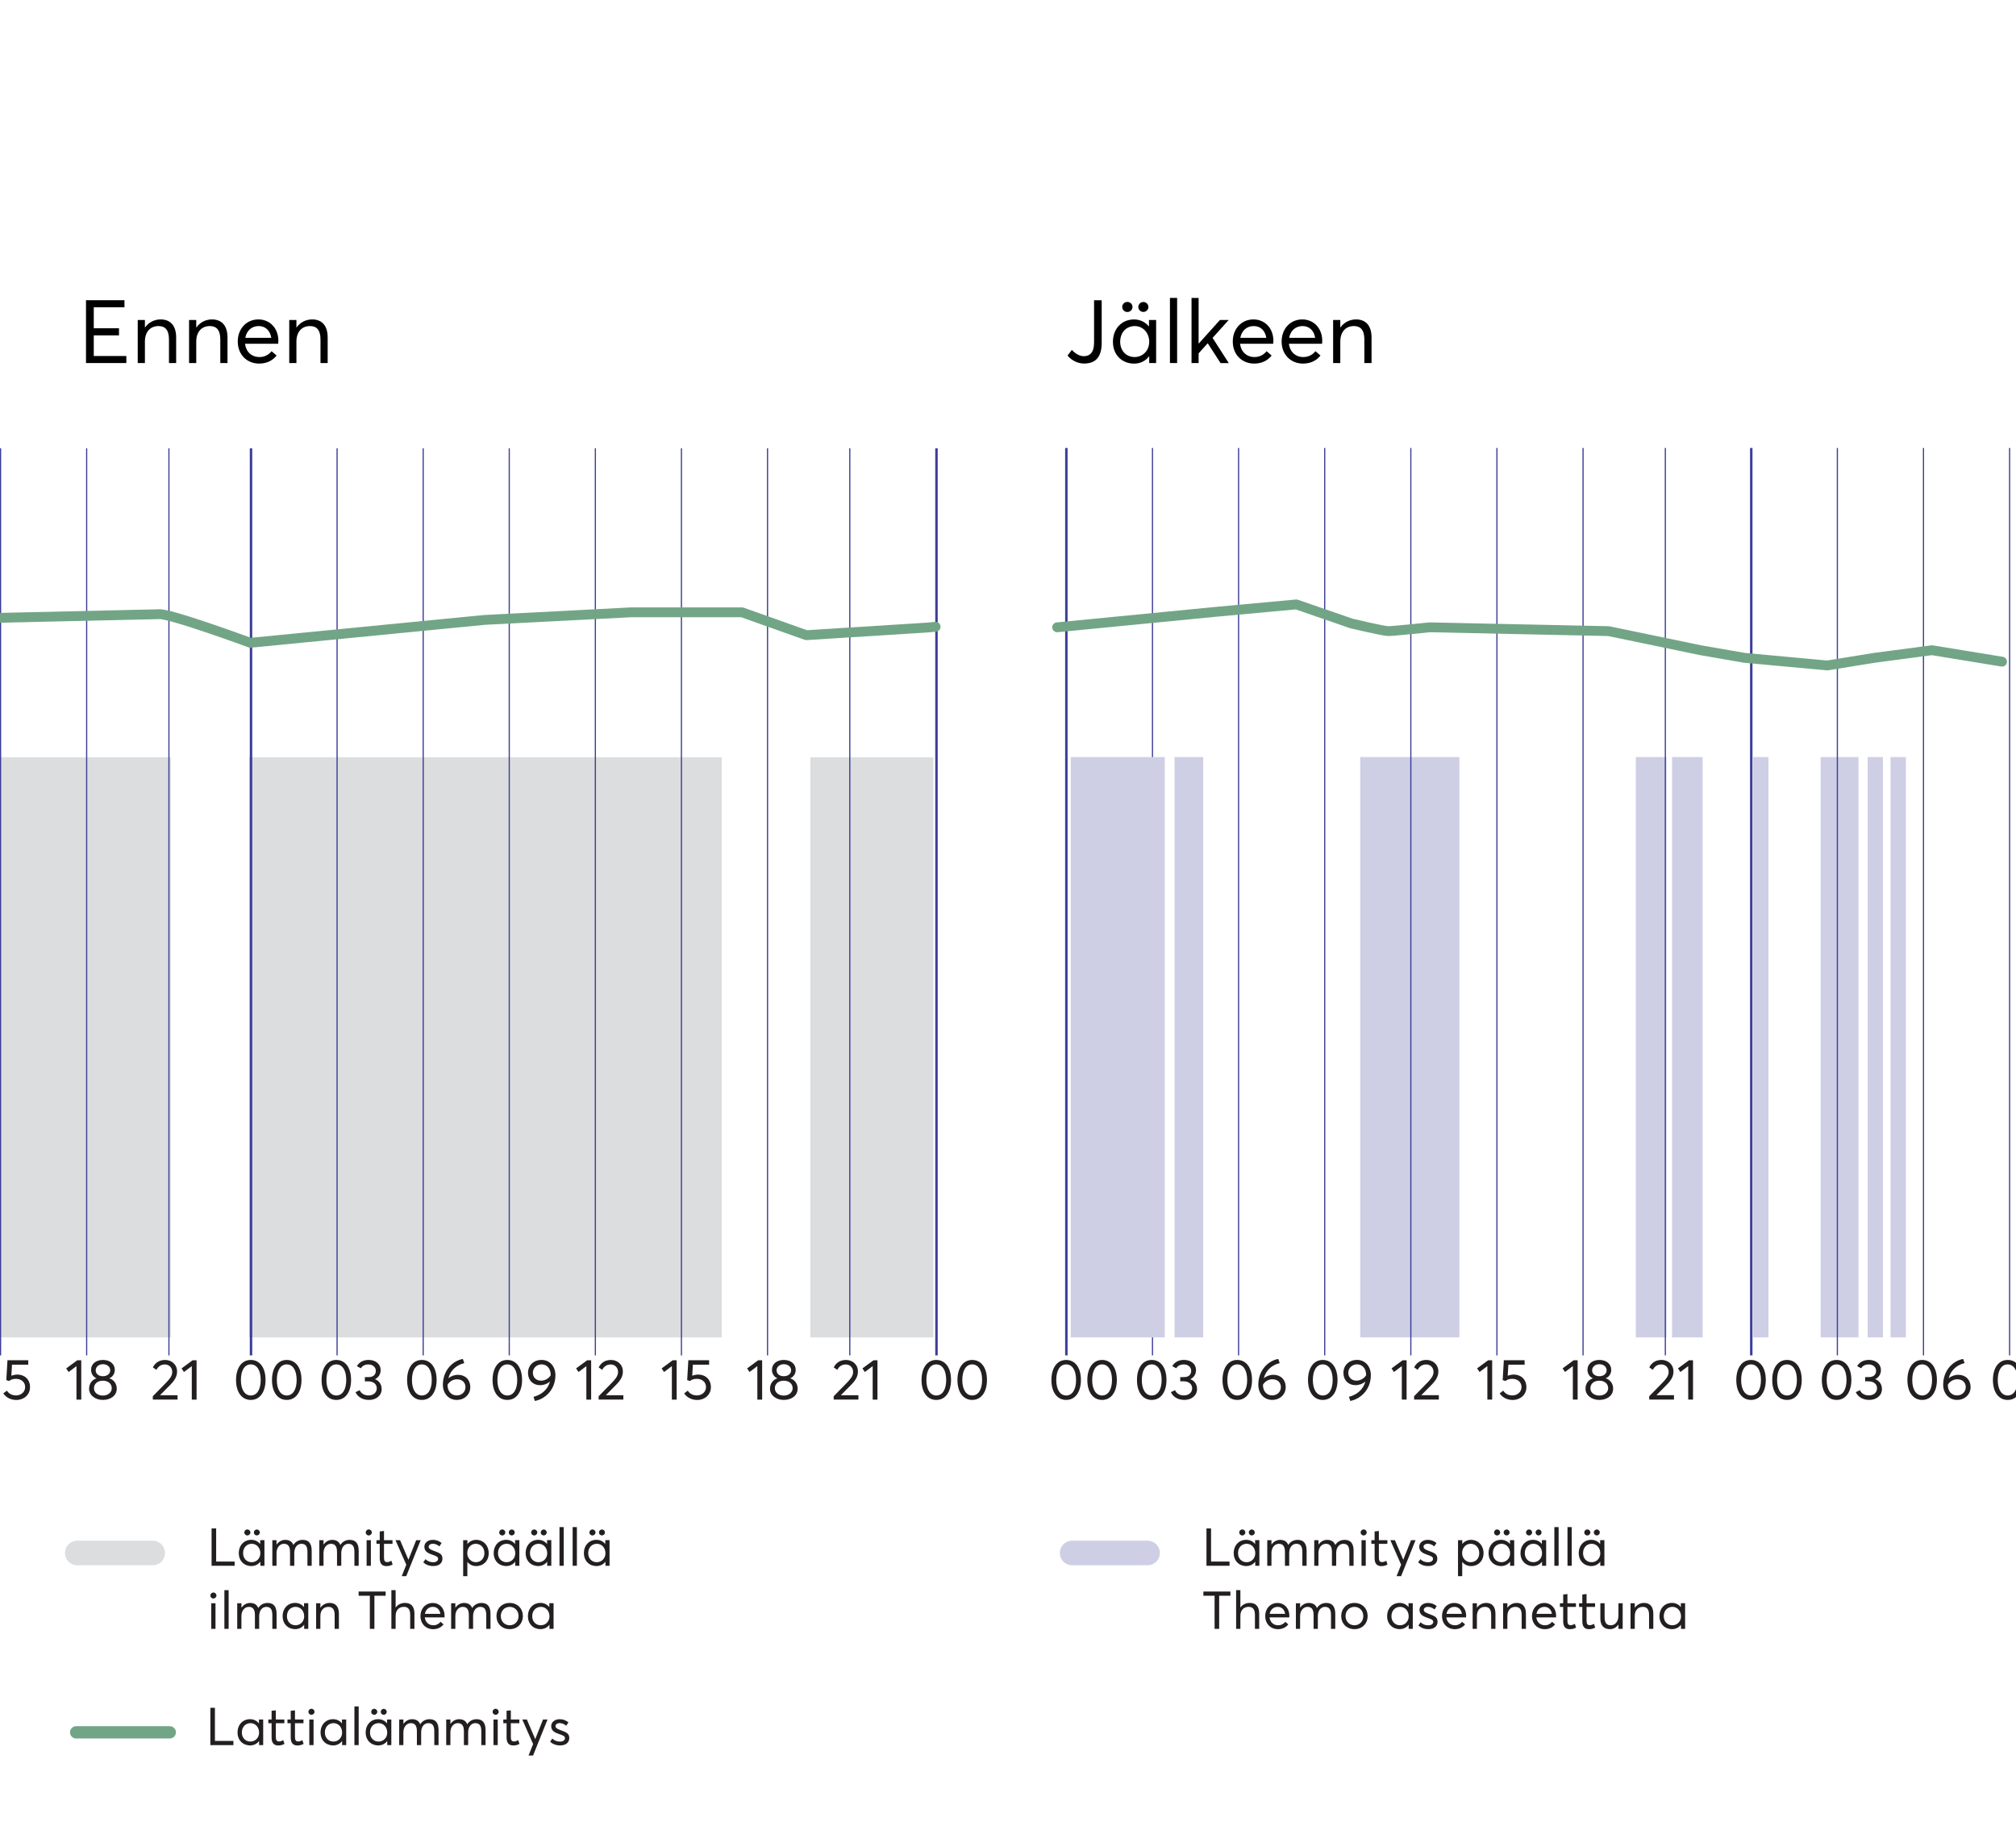 <?xml version="1.0" encoding="UTF-8"?>
<svg id="Layer_2" data-name="Layer 2" xmlns="http://www.w3.org/2000/svg" xmlns:xlink="http://www.w3.org/1999/xlink" viewBox="0 0 820 751">
  <defs>
    <style>
      .cls-1, .cls-2, .cls-3, .cls-4, .cls-5, .cls-6, .cls-7 {
        fill: none;
      }

      .cls-8 {
        clip-path: url(#clippath);
      }

      .cls-9 {
        fill: #cecfe5;
      }

      .cls-10 {
        fill: #dcddde;
      }

      .cls-11 {
        fill: #231f20;
      }

      .cls-2 {
        stroke: #cecfe5;
      }

      .cls-2, .cls-3 {
        stroke-width: 10px;
      }

      .cls-2, .cls-3, .cls-5, .cls-6 {
        stroke-linecap: round;
      }

      .cls-3 {
        stroke: #dcddde;
      }

      .cls-4 {
        stroke-width: .48px;
      }

      .cls-4, .cls-7 {
        stroke: #3b3e96;
      }

      .cls-5 {
        stroke-width: 5px;
      }

      .cls-5, .cls-6 {
        stroke: #72a586;
      }

      .cls-6 {
        stroke-linejoin: round;
        stroke-width: 4px;
      }
    </style>
    <clipPath id="clippath">
      <rect class="cls-1" width="820" height="751"/>
    </clipPath>
  </defs>
  <g id="Layer_1-2" data-name="Layer 1">
    <g class="cls-8">
      <g>
        <g>
          <rect class="cls-9" x="553.25" y="307.87" width="40.35" height="236.01"/>
          <rect class="cls-9" x="665.36" y="307.87" width="12.47" height="236.01"/>
          <rect class="cls-9" x="680.08" y="307.87" width="12.47" height="236.01"/>
          <rect class="cls-9" x="740.55" y="307.87" width="15.38" height="236.01"/>
          <rect class="cls-9" x="713.1" y="307.87" width="6.23" height="236.01"/>
          <rect class="cls-9" x="759.66" y="307.87" width="6.23" height="236.01"/>
          <rect class="cls-9" x="768.97" y="307.87" width="6.23" height="236.01"/>
          <line class="cls-7" x1="433.74" y1="182.18" x2="433.74" y2="551.2"/>
          <line class="cls-4" x1="468.77" y1="182.18" x2="468.77" y2="551.2"/>
          <line class="cls-4" x1="503.79" y1="182.18" x2="503.79" y2="551.2"/>
          <line class="cls-4" x1="608.87" y1="182.18" x2="608.87" y2="551.2"/>
          <line class="cls-4" x1="538.82" y1="182.18" x2="538.82" y2="551.2"/>
          <line class="cls-4" x1="643.9" y1="182.18" x2="643.9" y2="551.2"/>
          <line class="cls-4" x1="573.85" y1="182.18" x2="573.85" y2="551.2"/>
          <line class="cls-4" x1="677.37" y1="182.18" x2="677.37" y2="551.2"/>
          <g>
            <path class="cls-11" d="M427.66,561.19c0-4.72,2.19-8.14,6-8.14,3.47,0,6,2.91,6,8.14,0,4.72-2.19,8.12-6,8.12-3.47,0-6-2.91-6-8.12Zm10.03,0c0-4.1-1.65-6.33-4.03-6.33-2.54,0-4.03,2.49-4.03,6.33,0,4.05,1.67,6.31,4.03,6.31,2.56,0,4.03-2.49,4.03-6.31Z"/>
            <path class="cls-11" d="M442.27,561.19c0-4.72,2.19-8.14,6-8.14,3.47,0,6,2.91,6,8.14,0,4.72-2.19,8.12-6,8.12-3.47,0-6-2.91-6-8.12Zm10.03,0c0-4.1-1.65-6.33-4.03-6.33-2.54,0-4.03,2.49-4.03,6.33,0,4.05,1.67,6.31,4.03,6.31,2.56,0,4.03-2.49,4.03-6.31Z"/>
          </g>
          <g>
            <path class="cls-11" d="M532.03,561.19c0-4.72,2.19-8.14,6-8.14,3.47,0,6,2.91,6,8.14,0,4.72-2.19,8.12-6,8.12-3.47,0-6-2.91-6-8.12Zm10.03,0c0-4.1-1.65-6.33-4.03-6.33-2.54,0-4.03,2.49-4.03,6.33,0,4.05,1.67,6.31,4.03,6.31,2.56,0,4.03-2.49,4.03-6.31Z"/>
            <path class="cls-11" d="M557.58,559.32c-.02,5.82-4.19,9.63-8.35,10.4l-.56-1.68c2.86-.72,5.7-2.61,6.66-6.14l-.05-.02c-1,.88-2.42,1.42-3.98,1.42-2.75,0-4.86-1.91-4.86-5.03s2.37-5.24,5.54-5.24,5.61,2.49,5.61,6.28Zm-1.91-.05v-.12c0-2.61-1.56-4.31-3.68-4.31s-3.58,1.58-3.58,3.42,1.33,3.21,3.3,3.21c1.63,0,3.14-.88,3.96-2.21Z"/>
          </g>
          <g>
            <path class="cls-11" d="M462.46,561.19c0-4.72,2.19-8.14,6-8.14,3.47,0,6,2.91,6,8.14,0,4.72-2.19,8.12-6,8.12-3.47,0-6-2.91-6-8.12Zm10.03,0c0-4.1-1.65-6.33-4.03-6.33-2.54,0-4.03,2.49-4.03,6.33,0,4.05,1.67,6.31,4.03,6.31,2.56,0,4.03-2.49,4.03-6.31Z"/>
            <path class="cls-11" d="M486.89,564.88c0,2.63-2.21,4.42-5.17,4.42-2.72,0-4.65-1.33-5.47-3.16l1.7-.79c.58,1.3,1.79,2.12,3.65,2.12s3.3-1.14,3.3-2.89c0-1.51-1.14-2.84-3.51-2.84h-1.33v-1.72h1.56c2.05,0,2.89-1.19,2.89-2.54,0-1.58-1.33-2.61-3-2.61-1.56,0-2.51,.65-3.12,1.56l-1.58-.86c.81-1.47,2.44-2.54,4.75-2.54,2.72,0,4.91,1.54,4.91,4.19,0,1.58-.84,2.93-2.3,3.63v.02c1.67,.65,2.72,2.09,2.72,4Z"/>
          </g>
          <g>
            <path class="cls-11" d="M570.18,555.55l-3.19,2.4-.98-1.47,4.49-3.3h1.63v15.99h-1.95v-13.61Z"/>
            <path class="cls-11" d="M585.24,567.37v1.79h-10.05l-.02-1.35,5.47-5.58c1.35-1.4,2.44-2.7,2.44-4.28,0-1.77-1.23-3.07-3-3.07-1.51,0-2.7,.74-3.44,2.19l-1.44-1c.88-1.75,2.49-3.03,5-3.03s4.84,1.75,4.84,4.7c0,1.81-.74,3.37-2.72,5.38l-4.17,4.21v.05h7.1Z"/>
          </g>
          <g>
            <path class="cls-11" d="M639.75,555.55l-3.19,2.4-.98-1.47,4.49-3.3h1.63v15.99h-1.95v-13.61Z"/>
            <path class="cls-11" d="M656.14,564.77c0,2.77-2.49,4.54-5.63,4.54s-5.61-1.93-5.61-4.54c0-2.16,1.28-3.7,3.03-4.26v-.02c-1.09-.35-2.23-1.65-2.23-3.37,0-2.56,2.07-4.07,4.82-4.07,2.88,0,4.84,1.63,4.84,4.07,0,1.72-1.16,3.02-2.26,3.37v.02c1.75,.56,3.05,2.07,3.05,4.26Zm-2.02-.21c0-1.81-1.44-3.07-3.61-3.07s-3.63,1.26-3.63,3.07,1.61,2.98,3.63,2.98c2.19,0,3.61-1.4,3.61-2.98Zm-6.54-7.31c0,1.47,1.21,2.42,2.93,2.42s2.98-.95,2.98-2.42-1.28-2.47-2.98-2.47-2.93,1.14-2.93,2.47Z"/>
          </g>
          <g>
            <path class="cls-11" d="M497.25,561.19c0-4.72,2.19-8.14,6-8.14,3.47,0,6,2.91,6,8.14,0,4.72-2.19,8.12-6,8.12-3.47,0-6-2.91-6-8.12Zm10.03,0c0-4.1-1.65-6.33-4.03-6.33-2.54,0-4.03,2.49-4.03,6.33,0,4.05,1.67,6.31,4.03,6.31,2.56,0,4.03-2.49,4.03-6.31Z"/>
            <path class="cls-11" d="M522.95,564.16c0,2.93-2.35,5.14-5.51,5.14s-5.63-2.49-5.63-6.17c0-5.77,3.91-9.73,8.12-10.49l.58,1.68c-2.93,.72-5.56,2.7-6.47,6.19h.02c.98-.88,2.4-1.42,3.91-1.42,2.86,0,4.98,1.88,4.98,5.07Zm-1.95-.02c0-1.95-1.35-3.23-3.47-3.23-1.77,0-3.12,1.05-3.82,2.19v.16c0,2.51,1.54,4.21,3.7,4.21s3.58-1.51,3.58-3.33Z"/>
          </g>
          <g>
            <path class="cls-11" d="M604.98,555.55l-3.19,2.4-.98-1.47,4.49-3.3h1.63v15.99h-1.95v-13.61Z"/>
            <path class="cls-11" d="M620.85,564.12c0,3.09-2.47,5.21-5.56,5.21-2.21,0-4.19-1-5.31-2.68l1.47-1.12c.72,1.19,2.05,1.95,3.7,1.95,2.07,0,3.72-1.44,3.72-3.4,0-2.16-1.77-3.35-3.7-3.35-1.05,0-2.07,.23-2.82,.88l-1.14-.35,.47-8.1h8.45v1.81h-6.61l-.26,4.49c.86-.3,1.81-.47,2.42-.47,2.84,0,5.17,1.88,5.17,5.1Z"/>
          </g>
          <g>
            <path class="cls-11" d="M680.88,567.37v1.79h-10.05l-.02-1.35,5.47-5.58c1.35-1.4,2.44-2.7,2.44-4.28,0-1.77-1.23-3.07-3-3.07-1.51,0-2.7,.74-3.44,2.19l-1.44-1c.88-1.75,2.49-3.03,5-3.03s4.84,1.75,4.84,4.7c0,1.81-.74,3.37-2.72,5.38l-4.17,4.21v.05h7.1Z"/>
            <path class="cls-11" d="M686.68,555.55l-3.19,2.4-.98-1.47,4.49-3.3h1.63v15.99h-1.95v-13.61Z"/>
          </g>
          <line class="cls-7" x1="712.32" y1="182.18" x2="712.32" y2="551.2"/>
          <line class="cls-4" x1="747.34" y1="182.18" x2="747.34" y2="551.2"/>
          <line class="cls-4" x1="782.37" y1="182.18" x2="782.37" y2="551.2"/>
          <line class="cls-4" x1="817.4" y1="182.18" x2="817.4" y2="551.2"/>
          <g>
            <path class="cls-11" d="M706.23,561.19c0-4.72,2.19-8.14,6-8.14,3.47,0,6,2.91,6,8.14,0,4.72-2.19,8.12-6,8.12-3.47,0-6-2.91-6-8.12Zm10.03,0c0-4.1-1.65-6.33-4.03-6.33-2.54,0-4.03,2.49-4.03,6.33,0,4.05,1.67,6.31,4.03,6.31,2.56,0,4.03-2.49,4.03-6.31Z"/>
            <path class="cls-11" d="M720.85,561.19c0-4.72,2.19-8.14,6-8.14,3.47,0,6,2.91,6,8.14,0,4.72-2.19,8.12-6,8.12-3.47,0-6-2.91-6-8.12Zm10.03,0c0-4.1-1.65-6.33-4.03-6.33-2.54,0-4.03,2.49-4.03,6.33,0,4.05,1.67,6.31,4.03,6.31,2.56,0,4.03-2.49,4.03-6.31Z"/>
          </g>
          <path class="cls-11" d="M810.61,561.19c0-4.72,2.19-8.14,6-8.14,3.47,0,6,2.91,6,8.14,0,4.72-2.19,8.12-6,8.12-3.47,0-6-2.91-6-8.12Zm10.03,0c0-4.1-1.65-6.33-4.03-6.33-2.54,0-4.03,2.49-4.03,6.33,0,4.05,1.67,6.31,4.03,6.31,2.56,0,4.03-2.49,4.03-6.31Z"/>
          <g>
            <path class="cls-11" d="M741.03,561.19c0-4.72,2.19-8.14,6-8.14,3.47,0,6,2.91,6,8.14,0,4.72-2.19,8.12-6,8.12-3.47,0-6-2.91-6-8.12Zm10.03,0c0-4.1-1.65-6.33-4.03-6.33-2.54,0-4.03,2.49-4.03,6.33,0,4.05,1.67,6.31,4.03,6.31,2.56,0,4.03-2.49,4.03-6.31Z"/>
            <path class="cls-11" d="M765.47,564.88c0,2.63-2.21,4.42-5.17,4.42-2.72,0-4.65-1.33-5.47-3.16l1.7-.79c.58,1.3,1.79,2.12,3.65,2.12s3.3-1.14,3.3-2.89c0-1.51-1.14-2.84-3.51-2.84h-1.33v-1.72h1.56c2.05,0,2.89-1.19,2.89-2.54,0-1.58-1.33-2.61-3-2.61-1.56,0-2.51,.65-3.12,1.56l-1.58-.86c.81-1.47,2.44-2.54,4.75-2.54,2.72,0,4.91,1.54,4.91,4.19,0,1.58-.84,2.93-2.3,3.63v.02c1.67,.65,2.72,2.09,2.72,4Z"/>
          </g>
          <g>
            <path class="cls-11" d="M775.83,561.19c0-4.72,2.19-8.14,6-8.14,3.47,0,6,2.91,6,8.14,0,4.72-2.19,8.12-6,8.12-3.47,0-6-2.91-6-8.12Zm10.03,0c0-4.1-1.65-6.33-4.03-6.33-2.54,0-4.03,2.49-4.03,6.33,0,4.05,1.67,6.31,4.03,6.31,2.56,0,4.03-2.49,4.03-6.31Z"/>
            <path class="cls-11" d="M801.52,564.16c0,2.93-2.35,5.14-5.51,5.14s-5.63-2.49-5.63-6.17c0-5.77,3.91-9.73,8.12-10.49l.58,1.68c-2.93,.72-5.56,2.7-6.47,6.19h.02c.98-.88,2.4-1.42,3.91-1.42,2.86,0,4.98,1.88,4.98,5.07Zm-1.95-.02c0-1.95-1.35-3.23-3.47-3.23-1.77,0-3.12,1.05-3.82,2.19v.16c0,2.51,1.54,4.21,3.7,4.21s3.58-1.51,3.58-3.33Z"/>
          </g>
          <path class="cls-6" d="M429.99,255.11l63.61-6.21,33.67-3.1,22.45,7.76s13.1,3.1,14.97,3.1,16.84-1.55,16.84-1.55l72.74,1.55,37.41,7.76,17.88,3.1,33.67,3.1,19.18-3.1,23.39-3.1,28.53,4.66"/>
          <rect class="cls-9" x="435.54" y="307.87" width="38.22" height="236.01"/>
          <rect class="cls-9" x="477.73" y="307.87" width="11.66" height="236.01"/>
        </g>
        <g>
          <rect class="cls-10" x=".11" y="307.95" width="69.38" height="235.94"/>
          <rect class="cls-10" x="101.32" y="307.95" width="192.23" height="235.94"/>
          <rect class="cls-10" x="329.59" y="307.95" width="50.07" height="235.94"/>
          <line class="cls-4" x1=".23" y1="182.3" x2=".23" y2="551.2"/>
          <line class="cls-4" x1="35.25" y1="182.3" x2="35.25" y2="551.2"/>
          <line class="cls-4" x1="68.71" y1="182.3" x2="68.71" y2="551.2"/>
          <g>
            <path class="cls-11" d="M31.1,555.56l-3.19,2.4-.98-1.47,4.49-3.3h1.63v15.99h-1.95v-13.61Z"/>
            <path class="cls-11" d="M47.48,564.77c0,2.77-2.49,4.54-5.63,4.54s-5.61-1.93-5.61-4.54c0-2.16,1.28-3.7,3.03-4.26v-.02c-1.09-.35-2.23-1.65-2.23-3.37,0-2.56,2.07-4.07,4.82-4.07,2.88,0,4.84,1.63,4.84,4.07,0,1.72-1.16,3.02-2.26,3.37v.02c1.75,.56,3.05,2.07,3.05,4.26Zm-2.02-.21c0-1.81-1.44-3.07-3.61-3.07s-3.63,1.26-3.63,3.07,1.61,2.98,3.63,2.98c2.19,0,3.61-1.4,3.61-2.98Zm-6.54-7.31c0,1.47,1.21,2.42,2.93,2.42s2.98-.95,2.98-2.42-1.28-2.47-2.98-2.47-2.93,1.14-2.93,2.47Z"/>
          </g>
          <path class="cls-11" d="M12.21,564.12c0,3.09-2.47,5.21-5.56,5.21-2.21,0-4.19-1-5.31-2.68l1.47-1.12c.72,1.19,2.05,1.95,3.7,1.95,2.07,0,3.72-1.44,3.72-3.4,0-2.16-1.77-3.35-3.7-3.35-1.05,0-2.07,.23-2.82,.88l-1.14-.35,.47-8.1H11.49v1.81H4.88l-.26,4.49c.86-.3,1.81-.47,2.42-.47,2.84,0,5.17,1.88,5.17,5.1Z"/>
          <g>
            <path class="cls-11" d="M72.22,567.38v1.79h-10.05l-.02-1.35,5.47-5.58c1.35-1.4,2.44-2.7,2.44-4.28,0-1.77-1.23-3.07-3-3.07-1.51,0-2.7,.74-3.44,2.19l-1.44-1c.88-1.75,2.49-3.03,5-3.03s4.84,1.75,4.84,4.7c0,1.81-.74,3.37-2.72,5.38l-4.17,4.21v.05h7.1Z"/>
            <path class="cls-11" d="M78.01,555.56l-3.19,2.4-.98-1.47,4.49-3.3h1.63v15.99h-1.95v-13.61Z"/>
          </g>
          <line class="cls-7" x1="102.1" y1="182.3" x2="102.1" y2="551.2"/>
          <line class="cls-4" x1="137.11" y1="182.3" x2="137.11" y2="551.2"/>
          <line class="cls-4" x1="172.13" y1="182.3" x2="172.13" y2="551.2"/>
          <line class="cls-4" x1="277.17" y1="182.3" x2="277.17" y2="551.2"/>
          <line class="cls-4" x1="207.14" y1="182.3" x2="207.14" y2="551.2"/>
          <line class="cls-4" x1="312.19" y1="182.3" x2="312.19" y2="551.2"/>
          <line class="cls-4" x1="242.16" y1="182.3" x2="242.16" y2="551.2"/>
          <line class="cls-4" x1="345.65" y1="182.3" x2="345.65" y2="551.2"/>
          <g>
            <path class="cls-11" d="M96.01,561.19c0-4.72,2.19-8.14,6-8.14,3.47,0,6,2.91,6,8.14,0,4.72-2.19,8.12-6,8.12-3.47,0-6-2.91-6-8.12Zm10.03,0c0-4.1-1.65-6.33-4.03-6.33-2.54,0-4.03,2.49-4.03,6.33,0,4.05,1.67,6.31,4.03,6.31,2.56,0,4.03-2.49,4.03-6.31Z"/>
            <path class="cls-11" d="M110.63,561.19c0-4.72,2.19-8.14,6-8.14,3.47,0,6,2.91,6,8.14,0,4.72-2.19,8.12-6,8.12-3.47,0-6-2.91-6-8.12Zm10.03,0c0-4.1-1.65-6.33-4.03-6.33-2.54,0-4.03,2.49-4.03,6.33,0,4.05,1.67,6.31,4.03,6.31,2.56,0,4.03-2.49,4.03-6.31Z"/>
          </g>
          <g>
            <path class="cls-11" d="M200.35,561.19c0-4.72,2.19-8.14,6-8.14,3.47,0,6,2.91,6,8.14,0,4.72-2.19,8.12-6,8.12-3.47,0-6-2.91-6-8.12Zm10.03,0c0-4.1-1.65-6.33-4.03-6.33-2.54,0-4.03,2.49-4.03,6.33,0,4.05,1.67,6.31,4.03,6.31,2.56,0,4.03-2.49,4.03-6.31Z"/>
            <path class="cls-11" d="M225.91,559.33c-.02,5.82-4.19,9.63-8.35,10.4l-.56-1.68c2.86-.72,5.7-2.61,6.66-6.14l-.05-.02c-1,.88-2.42,1.42-3.98,1.42-2.75,0-4.86-1.91-4.86-5.03s2.37-5.24,5.54-5.24,5.61,2.49,5.61,6.28Zm-1.91-.05v-.12c0-2.61-1.56-4.31-3.68-4.31s-3.58,1.58-3.58,3.42,1.33,3.21,3.3,3.21c1.63,0,3.14-.88,3.96-2.21Z"/>
          </g>
          <g>
            <path class="cls-11" d="M130.8,561.19c0-4.72,2.19-8.14,6-8.14,3.47,0,6,2.91,6,8.14,0,4.72-2.19,8.12-6,8.12-3.47,0-6-2.91-6-8.12Zm10.03,0c0-4.1-1.65-6.33-4.03-6.33-2.54,0-4.03,2.49-4.03,6.33,0,4.05,1.67,6.31,4.03,6.31,2.56,0,4.03-2.49,4.03-6.31Z"/>
            <path class="cls-11" d="M155.24,564.89c0,2.63-2.21,4.42-5.17,4.42-2.72,0-4.65-1.33-5.47-3.16l1.7-.79c.58,1.3,1.79,2.12,3.65,2.12s3.3-1.14,3.3-2.89c0-1.51-1.14-2.84-3.51-2.84h-1.33v-1.72h1.56c2.05,0,2.89-1.19,2.89-2.54,0-1.58-1.33-2.61-3-2.61-1.56,0-2.51,.65-3.12,1.56l-1.58-.86c.81-1.47,2.44-2.54,4.75-2.54,2.72,0,4.91,1.54,4.91,4.19,0,1.58-.84,2.93-2.3,3.63v.02c1.67,.65,2.72,2.09,2.72,4Z"/>
          </g>
          <g>
            <path class="cls-11" d="M238.5,555.56l-3.19,2.4-.98-1.47,4.49-3.3h1.63v15.99h-1.95v-13.61Z"/>
            <path class="cls-11" d="M253.55,567.38v1.79h-10.05l-.02-1.35,5.47-5.58c1.35-1.4,2.44-2.7,2.44-4.28,0-1.77-1.23-3.07-3-3.07-1.51,0-2.7,.74-3.44,2.19l-1.44-1c.88-1.75,2.49-3.03,5-3.03s4.84,1.75,4.84,4.7c0,1.81-.74,3.37-2.72,5.38l-4.17,4.21v.05h7.1Z"/>
          </g>
          <g>
            <path class="cls-11" d="M308.05,555.56l-3.19,2.4-.98-1.47,4.49-3.3h1.63v15.99h-1.95v-13.61Z"/>
            <path class="cls-11" d="M324.43,564.77c0,2.77-2.49,4.54-5.63,4.54s-5.61-1.93-5.61-4.54c0-2.16,1.28-3.7,3.03-4.26v-.02c-1.09-.35-2.23-1.65-2.23-3.37,0-2.56,2.07-4.07,4.82-4.07,2.88,0,4.84,1.63,4.84,4.07,0,1.72-1.16,3.02-2.26,3.37v.02c1.75,.56,3.05,2.07,3.05,4.26Zm-2.02-.21c0-1.81-1.44-3.07-3.61-3.07s-3.63,1.26-3.63,3.07,1.61,2.98,3.63,2.98c2.19,0,3.61-1.4,3.61-2.98Zm-6.54-7.31c0,1.47,1.21,2.42,2.93,2.42s2.98-.95,2.98-2.42-1.28-2.47-2.98-2.47-2.93,1.14-2.93,2.47Z"/>
          </g>
          <g>
            <path class="cls-11" d="M165.59,561.19c0-4.72,2.19-8.14,6-8.14,3.47,0,6,2.91,6,8.14,0,4.72-2.19,8.12-6,8.12-3.47,0-6-2.91-6-8.12Zm10.03,0c0-4.1-1.65-6.33-4.03-6.33-2.54,0-4.03,2.49-4.03,6.33,0,4.05,1.67,6.31,4.03,6.31,2.56,0,4.03-2.49,4.03-6.31Z"/>
            <path class="cls-11" d="M191.28,564.17c0,2.93-2.35,5.14-5.51,5.14s-5.63-2.49-5.63-6.17c0-5.77,3.91-9.73,8.12-10.49l.58,1.68c-2.93,.72-5.56,2.7-6.47,6.19h.02c.98-.88,2.4-1.42,3.91-1.42,2.86,0,4.98,1.88,4.98,5.07Zm-1.95-.02c0-1.95-1.35-3.23-3.47-3.23-1.77,0-3.12,1.05-3.82,2.19v.16c0,2.51,1.54,4.21,3.7,4.21s3.58-1.51,3.58-3.33Z"/>
          </g>
          <g>
            <path class="cls-11" d="M273.28,555.56l-3.19,2.4-.98-1.47,4.49-3.3h1.63v15.99h-1.95v-13.61Z"/>
            <path class="cls-11" d="M289.15,564.12c0,3.09-2.47,5.21-5.56,5.21-2.21,0-4.19-1-5.31-2.68l1.47-1.12c.72,1.19,2.05,1.95,3.7,1.95,2.07,0,3.72-1.44,3.72-3.4,0-2.16-1.77-3.35-3.7-3.35-1.05,0-2.07,.23-2.82,.88l-1.14-.35,.47-8.1h8.45v1.81h-6.61l-.26,4.49c.86-.3,1.81-.47,2.42-.47,2.84,0,5.17,1.88,5.17,5.1Z"/>
          </g>
          <g>
            <path class="cls-11" d="M349.16,567.38v1.79h-10.05l-.02-1.35,5.47-5.58c1.35-1.4,2.44-2.7,2.44-4.28,0-1.77-1.23-3.07-3-3.07-1.51,0-2.7,.74-3.44,2.19l-1.44-1c.88-1.75,2.49-3.03,5-3.03s4.84,1.75,4.84,4.7c0,1.81-.74,3.37-2.72,5.38l-4.17,4.21v.05h7.1Z"/>
            <path class="cls-11" d="M354.96,555.56l-3.19,2.4-.98-1.47,4.49-3.3h1.63v15.99h-1.95v-13.61Z"/>
          </g>
          <line class="cls-7" x1="380.91" y1="182.3" x2="380.91" y2="551.2"/>
          <g>
            <path class="cls-11" d="M374.83,561.19c0-4.72,2.19-8.14,6-8.14,3.47,0,6,2.91,6,8.14,0,4.72-2.19,8.12-6,8.12-3.47,0-6-2.91-6-8.12Zm10.03,0c0-4.1-1.65-6.33-4.03-6.33-2.54,0-4.03,2.49-4.03,6.33,0,4.05,1.67,6.31,4.03,6.31,2.56,0,4.03-2.49,4.03-6.31Z"/>
            <path class="cls-11" d="M389.44,561.19c0-4.72,2.19-8.14,6-8.14,3.47,0,6,2.91,6,8.14,0,4.72-2.19,8.12-6,8.12-3.47,0-6-2.91-6-8.12Zm10.03,0c0-4.1-1.65-6.33-4.03-6.33-2.54,0-4.03,2.49-4.03,6.33,0,4.05,1.67,6.31,4.03,6.31,2.56,0,4.03-2.49,4.03-6.31Z"/>
          </g>
          <path class="cls-6" d="M-.01,251.25l64.43-1.47c3.74-.78,37.4,11.63,37.4,11.63l95.25-9.31,59.85-3.1h44.88l26.18,9.31,49.18-3.1,3.41-.33"/>
        </g>
        <g>
          <g>
            <path class="cls-11" d="M490.73,621.57h1.86v13.47h7.52v1.71h-9.38v-15.18Z"/>
            <path class="cls-11" d="M512.24,626.34v10.41h-1.67v-1.65h-.02c-.83,1.11-2.12,1.77-3.63,1.77-2.89,0-5.11-2.07-5.11-5.26s2.14-5.41,5.09-5.41c1.43,0,2.71,.6,3.59,1.69h.02v-1.56h1.73Zm-1.67,5.28c0-2.14-1.48-3.81-3.48-3.81s-3.53,1.5-3.53,3.81c0,2.1,1.39,3.68,3.51,3.68,1.88,0,3.51-1.48,3.51-3.68Zm-6.52-8.42c0-.66,.54-1.22,1.24-1.22s1.24,.56,1.24,1.22-.56,1.22-1.24,1.22-1.24-.53-1.24-1.22Zm3.89,0c0-.64,.54-1.2,1.22-1.2s1.22,.56,1.22,1.2-.53,1.2-1.22,1.2-1.22-.53-1.22-1.2Z"/>
            <path class="cls-11" d="M531.46,630.66v6.09h-1.73v-5.62c0-2.35-.79-3.31-2.44-3.31s-2.91,1.43-2.91,3.76v5.17h-1.73v-5.64c0-2.31-.86-3.29-2.48-3.29s-3.01,1.43-3.01,3.76v5.17h-1.71v-10.41h1.71v1.8h.02c.85-1.24,2.16-1.92,3.51-1.92,1.6,0,2.76,.66,3.31,2.05h.02c.83-1.33,2.2-2.05,3.78-2.05,2.37,0,3.66,1.37,3.66,4.45Z"/>
            <path class="cls-11" d="M550.57,630.66v6.09h-1.73v-5.62c0-2.35-.79-3.31-2.44-3.31s-2.91,1.43-2.91,3.76v5.17h-1.73v-5.64c0-2.31-.86-3.29-2.48-3.29s-3.01,1.43-3.01,3.76v5.17h-1.71v-10.41h1.71v1.8h.02c.85-1.24,2.16-1.92,3.51-1.92,1.6,0,2.76,.66,3.31,2.05h.02c.83-1.33,2.2-2.05,3.78-2.05,2.37,0,3.66,1.37,3.66,4.45Z"/>
            <path class="cls-11" d="M553.43,623.2c0-.66,.53-1.22,1.24-1.22s1.24,.56,1.24,1.22-.56,1.22-1.24,1.22-1.24-.53-1.24-1.22Zm.36,3.14h1.73v10.41h-1.73v-10.41Z"/>
            <path class="cls-11" d="M559.12,633.65v-5.81h-1.33v-1.5h1.33v-3.55l1.73-.19v3.74h3.46v1.5h-3.46v5.56c0,1.24,.3,1.86,1.28,1.86,.62,0,1.26-.26,1.75-.53l.47,1.52c-.58,.32-1.3,.64-2.52,.64-1.86,0-2.71-1.13-2.71-3.23Z"/>
            <path class="cls-11" d="M575.77,626.34l-5.88,14.64h-1.84l1.86-4.66-4.4-9.98h1.86l3.38,7.93h.04l3.14-7.93h1.84Z"/>
            <path class="cls-11" d="M576.82,635.38l.9-1.3c.81,.75,1.71,1.24,3.18,1.24,1.24,0,1.97-.64,1.97-1.39,0-.9-.96-1.2-2.48-1.71-1.69-.6-3.12-1.3-3.12-3.21,0-1.6,1.45-2.8,3.44-2.8,1.24,0,2.42,.34,3.57,1.28l-.9,1.37c-.92-.79-1.88-1.07-2.76-1.07-.79,0-1.6,.47-1.6,1.22,0,.81,.86,1.2,1.97,1.62,2.2,.85,3.66,1.22,3.63,3.27,0,1.62-1.22,2.97-3.72,2.97-1.71,0-3.06-.58-4.08-1.5Z"/>
            <path class="cls-11" d="M603.43,631.62c0,3.19-2.22,5.26-5.09,5.26-1.47,0-2.71-.62-3.55-1.67h-.04v5.77h-1.71v-14.64h1.73v1.54h.02c.88-1.09,2.16-1.67,3.55-1.67,2.95,0,5.09,2.33,5.09,5.41Zm-1.75,0c0-2.31-1.54-3.81-3.53-3.81s-3.44,1.67-3.44,3.81,1.62,3.68,3.46,3.68c2.12,0,3.51-1.58,3.51-3.68Z"/>
            <path class="cls-11" d="M615.9,626.34v10.41h-1.67v-1.65h-.02c-.83,1.11-2.12,1.77-3.63,1.77-2.89,0-5.11-2.07-5.11-5.26s2.14-5.41,5.09-5.41c1.43,0,2.71,.6,3.59,1.69h.02v-1.56h1.73Zm-1.67,5.28c0-2.14-1.48-3.81-3.48-3.81s-3.53,1.5-3.53,3.81c0,2.1,1.39,3.68,3.51,3.68,1.88,0,3.51-1.48,3.51-3.68Zm-6.52-8.42c0-.66,.54-1.22,1.24-1.22s1.24,.56,1.24,1.22-.56,1.22-1.24,1.22-1.24-.53-1.24-1.22Zm3.89,0c0-.64,.54-1.2,1.22-1.2s1.22,.56,1.22,1.2-.53,1.2-1.22,1.2-1.22-.53-1.22-1.2Z"/>
            <path class="cls-11" d="M628.89,626.34v10.41h-1.67v-1.65h-.02c-.83,1.11-2.12,1.77-3.63,1.77-2.89,0-5.11-2.07-5.11-5.26s2.14-5.41,5.09-5.41c1.43,0,2.71,.6,3.59,1.69h.02v-1.56h1.73Zm-1.67,5.28c0-2.14-1.48-3.81-3.48-3.81s-3.53,1.5-3.53,3.81c0,2.1,1.39,3.68,3.51,3.68,1.88,0,3.51-1.48,3.51-3.68Zm-6.52-8.42c0-.66,.54-1.22,1.24-1.22s1.24,.56,1.24,1.22-.56,1.22-1.24,1.22-1.24-.53-1.24-1.22Zm3.89,0c0-.64,.54-1.2,1.22-1.2s1.22,.56,1.22,1.2-.53,1.2-1.22,1.2-1.22-.53-1.22-1.2Z"/>
            <path class="cls-11" d="M632.23,621.02h1.73v15.73h-1.73v-15.73Z"/>
            <path class="cls-11" d="M637.57,621.02h1.73v15.73h-1.73v-15.73Z"/>
            <path class="cls-11" d="M652.58,626.34v10.41h-1.67v-1.65h-.02c-.83,1.11-2.12,1.77-3.63,1.77-2.89,0-5.11-2.07-5.11-5.26s2.14-5.41,5.09-5.41c1.43,0,2.71,.6,3.59,1.69h.02v-1.56h1.73Zm-1.67,5.28c0-2.14-1.48-3.81-3.48-3.81s-3.53,1.5-3.53,3.81c0,2.1,1.39,3.68,3.51,3.68,1.88,0,3.51-1.48,3.51-3.68Zm-6.52-8.42c0-.66,.54-1.22,1.24-1.22s1.24,.56,1.24,1.22-.56,1.22-1.24,1.22-1.24-.53-1.24-1.22Zm3.89,0c0-.64,.54-1.2,1.22-1.2s1.22,.56,1.22,1.2-.53,1.2-1.22,1.2-1.22-.53-1.22-1.2Z"/>
            <path class="cls-11" d="M494.02,648.94h-4.55v-1.71h10.99v1.71h-4.57v13.47h-1.86v-13.47Z"/>
            <path class="cls-11" d="M512.17,656.16v6.24h-1.73v-5.75c0-2.35-1.03-3.19-2.54-3.19-2.07,0-3.38,1.37-3.38,3.7v5.24h-1.73v-15.73h1.73v7.03h.04c.85-1.2,2.22-1.84,3.83-1.84,2.27,0,3.78,1.33,3.78,4.3Z"/>
            <path class="cls-11" d="M524.4,657.74h-8.02c.24,1.95,1.6,3.21,3.48,3.21,1.3,0,2.29-.6,2.93-1.41l1.22,1.05c-.9,1.15-2.31,1.95-4.21,1.95-2.95,0-5.17-2.16-5.17-5.32s2.16-5.34,4.98-5.34,4.83,2.18,4.83,5.17c0,.28-.04,.64-.04,.71Zm-7.95-1.43h6.28c-.28-1.71-1.37-2.84-3.04-2.84s-2.93,1.07-3.25,2.84Z"/>
            <path class="cls-11" d="M543.11,656.31v6.09h-1.73v-5.62c0-2.35-.79-3.31-2.44-3.31s-2.91,1.43-2.91,3.76v5.17h-1.73v-5.64c0-2.31-.86-3.29-2.48-3.29s-3.01,1.43-3.01,3.76v5.17h-1.71v-10.41h1.71v1.8h.02c.85-1.24,2.16-1.92,3.51-1.92,1.6,0,2.76,.66,3.31,2.05h.02c.83-1.33,2.2-2.05,3.78-2.05,2.37,0,3.66,1.37,3.66,4.45Z"/>
            <path class="cls-11" d="M545.54,657.21c0-2.99,2.14-5.34,5.39-5.34,3.06,0,5.34,2.18,5.34,5.34s-2.29,5.32-5.34,5.32c-3.25,0-5.39-2.33-5.39-5.32Zm8.98,0c0-2.22-1.58-3.74-3.59-3.74-2.18,0-3.63,1.67-3.63,3.74s1.47,3.74,3.63,3.74c2.01,0,3.59-1.54,3.59-3.74Z"/>
            <path class="cls-11" d="M574.64,651.99v10.41h-1.67v-1.65h-.02c-.83,1.11-2.12,1.77-3.63,1.77-2.89,0-5.11-2.07-5.11-5.26s2.14-5.41,5.09-5.41c1.43,0,2.71,.6,3.59,1.69h.02v-1.56h1.73Zm-1.67,5.28c0-2.14-1.48-3.81-3.48-3.81s-3.53,1.5-3.53,3.81c0,2.1,1.39,3.68,3.51,3.68,1.88,0,3.51-1.48,3.51-3.68Z"/>
            <path class="cls-11" d="M576.92,661.04l.9-1.3c.81,.75,1.71,1.24,3.18,1.24,1.24,0,1.97-.64,1.97-1.39,0-.9-.96-1.2-2.48-1.71-1.69-.6-3.12-1.3-3.12-3.21,0-1.6,1.45-2.8,3.44-2.8,1.24,0,2.42,.34,3.57,1.28l-.9,1.37c-.92-.79-1.88-1.07-2.76-1.07-.79,0-1.6,.47-1.6,1.22,0,.81,.86,1.2,1.97,1.62,2.2,.85,3.66,1.22,3.63,3.27,0,1.62-1.22,2.97-3.72,2.97-1.71,0-3.06-.58-4.08-1.5Z"/>
            <path class="cls-11" d="M596.31,657.74h-8.02c.24,1.95,1.6,3.21,3.48,3.21,1.3,0,2.29-.6,2.93-1.41l1.22,1.05c-.9,1.15-2.31,1.95-4.21,1.95-2.95,0-5.17-2.16-5.17-5.32s2.16-5.34,4.98-5.34,4.83,2.18,4.83,5.17c0,.28-.04,.64-.04,.71Zm-7.95-1.43h6.28c-.28-1.71-1.37-2.84-3.04-2.84s-2.93,1.07-3.25,2.84Z"/>
            <path class="cls-11" d="M608.26,656.23v6.18h-1.73v-5.69c0-2.44-1.03-3.25-2.54-3.25-1.97,0-3.27,1.39-3.27,3.74v5.19h-1.73v-10.41h1.73v1.82h.02c.88-1.24,2.24-1.95,3.78-1.95,2.25,0,3.74,1.39,3.74,4.36Z"/>
            <path class="cls-11" d="M620.66,656.23v6.18h-1.73v-5.69c0-2.44-1.03-3.25-2.54-3.25-1.97,0-3.27,1.39-3.27,3.74v5.19h-1.73v-10.41h1.73v1.82h.02c.88-1.24,2.24-1.95,3.78-1.95,2.25,0,3.74,1.39,3.74,4.36Z"/>
            <path class="cls-11" d="M632.91,657.74h-8.02c.24,1.95,1.6,3.21,3.48,3.21,1.3,0,2.29-.6,2.93-1.41l1.22,1.05c-.9,1.15-2.31,1.95-4.21,1.95-2.95,0-5.17-2.16-5.17-5.32s2.16-5.34,4.98-5.34,4.83,2.18,4.83,5.17c0,.28-.04,.64-.04,.71Zm-7.95-1.43h6.28c-.28-1.71-1.37-2.84-3.04-2.84s-2.93,1.07-3.25,2.84Z"/>
            <path class="cls-11" d="M635.82,659.3v-5.81h-1.33v-1.5h1.33v-3.55l1.73-.19v3.74h3.46v1.5h-3.46v5.56c0,1.24,.3,1.86,1.28,1.86,.62,0,1.26-.26,1.75-.53l.47,1.52c-.58,.32-1.3,.64-2.52,.64-1.86,0-2.71-1.13-2.71-3.23Z"/>
            <path class="cls-11" d="M643.6,659.3v-5.81h-1.33v-1.5h1.33v-3.55l1.73-.19v3.74h3.46v1.5h-3.46v5.56c0,1.24,.3,1.86,1.28,1.86,.62,0,1.26-.26,1.75-.53l.47,1.52c-.58,.32-1.3,.64-2.52,.64-1.86,0-2.71-1.13-2.71-3.23Z"/>
            <path class="cls-11" d="M660.02,651.99v10.41h-1.73v-1.73h-.02c-.83,1.2-2.07,1.86-3.42,1.86-2.39,0-3.91-1.37-3.91-4.34v-6.2h1.73v5.71c0,2.37,.88,3.25,2.54,3.25s3.08-1.43,3.08-3.91v-5.04h1.73Z"/>
            <path class="cls-11" d="M672.48,656.23v6.18h-1.73v-5.69c0-2.44-1.03-3.25-2.54-3.25-1.97,0-3.27,1.39-3.27,3.74v5.19h-1.73v-10.41h1.73v1.82h.02c.88-1.24,2.24-1.95,3.78-1.95,2.25,0,3.74,1.39,3.74,4.36Z"/>
            <path class="cls-11" d="M685.41,651.99v10.41h-1.67v-1.65h-.02c-.83,1.11-2.12,1.77-3.63,1.77-2.89,0-5.11-2.07-5.11-5.26s2.14-5.41,5.09-5.41c1.43,0,2.71,.6,3.59,1.69h.02v-1.56h1.73Zm-1.67,5.28c0-2.14-1.48-3.81-3.48-3.81s-3.53,1.5-3.53,3.81c0,2.1,1.39,3.68,3.51,3.68,1.88,0,3.51-1.48,3.51-3.68Z"/>
          </g>
          <line class="cls-2" x1="466.77" y1="631.55" x2="436.09" y2="631.55"/>
        </g>
        <g>
          <path class="cls-11" d="M86.06,621.57h1.86v13.47h7.52v1.71h-9.38v-15.18Z"/>
          <path class="cls-11" d="M107.56,626.34v10.41h-1.67v-1.65h-.02c-.83,1.11-2.12,1.77-3.63,1.77-2.89,0-5.11-2.07-5.11-5.26s2.14-5.41,5.09-5.41c1.43,0,2.71,.6,3.59,1.69h.02v-1.56h1.73Zm-1.67,5.28c0-2.14-1.48-3.81-3.48-3.81s-3.53,1.5-3.53,3.81c0,2.1,1.39,3.68,3.51,3.68,1.88,0,3.51-1.48,3.51-3.68Zm-6.52-8.42c0-.66,.54-1.22,1.24-1.22s1.24,.56,1.24,1.22-.56,1.22-1.24,1.22-1.24-.53-1.24-1.22Zm3.89,0c0-.64,.54-1.2,1.22-1.2s1.22,.56,1.22,1.2-.53,1.2-1.22,1.2-1.22-.53-1.22-1.2Z"/>
          <path class="cls-11" d="M126.78,630.66v6.09h-1.73v-5.62c0-2.35-.79-3.31-2.44-3.31s-2.91,1.43-2.91,3.76v5.17h-1.73v-5.64c0-2.31-.86-3.29-2.48-3.29s-3.01,1.43-3.01,3.76v5.17h-1.71v-10.41h1.71v1.8h.02c.85-1.24,2.16-1.92,3.51-1.92,1.6,0,2.76,.66,3.31,2.05h.02c.83-1.33,2.2-2.05,3.78-2.05,2.37,0,3.66,1.37,3.66,4.45Z"/>
          <path class="cls-11" d="M145.89,630.66v6.09h-1.73v-5.62c0-2.35-.79-3.31-2.44-3.31s-2.91,1.43-2.91,3.76v5.17h-1.73v-5.64c0-2.31-.86-3.29-2.48-3.29s-3.01,1.43-3.01,3.76v5.17h-1.71v-10.41h1.71v1.8h.02c.85-1.24,2.16-1.92,3.51-1.92,1.6,0,2.76,.66,3.31,2.05h.02c.83-1.33,2.2-2.05,3.78-2.05,2.37,0,3.66,1.37,3.66,4.45Z"/>
          <path class="cls-11" d="M148.76,623.2c0-.66,.53-1.22,1.24-1.22s1.24,.56,1.24,1.22-.56,1.22-1.24,1.22-1.24-.53-1.24-1.22Zm.36,3.14h1.73v10.41h-1.73v-10.41Z"/>
          <path class="cls-11" d="M154.46,633.65v-5.81h-1.33v-1.5h1.33v-3.55l1.73-.19v3.74h3.46v1.5h-3.46v5.56c0,1.24,.3,1.86,1.28,1.86,.62,0,1.26-.26,1.75-.53l.47,1.52c-.58,.32-1.3,.64-2.52,.64-1.86,0-2.71-1.13-2.71-3.23Z"/>
          <path class="cls-11" d="M171.12,626.34l-5.88,14.64h-1.84l1.86-4.66-4.4-9.98h1.86l3.38,7.93h.04l3.14-7.93h1.84Z"/>
          <path class="cls-11" d="M172.16,635.38l.9-1.3c.81,.75,1.71,1.24,3.18,1.24,1.24,0,1.97-.64,1.97-1.39,0-.9-.96-1.2-2.48-1.71-1.69-.6-3.12-1.3-3.12-3.21,0-1.6,1.45-2.8,3.44-2.8,1.24,0,2.42,.34,3.57,1.28l-.9,1.37c-.92-.79-1.88-1.07-2.76-1.07-.79,0-1.6,.47-1.6,1.22,0,.81,.86,1.2,1.97,1.62,2.2,.85,3.66,1.22,3.63,3.27,0,1.62-1.22,2.97-3.72,2.97-1.71,0-3.06-.58-4.08-1.5Z"/>
          <path class="cls-11" d="M198.78,631.62c0,3.19-2.22,5.26-5.09,5.26-1.47,0-2.71-.62-3.55-1.67h-.04v5.77h-1.71v-14.64h1.73v1.54h.02c.88-1.09,2.16-1.67,3.55-1.67,2.95,0,5.09,2.33,5.09,5.41Zm-1.75,0c0-2.31-1.54-3.81-3.53-3.81s-3.44,1.67-3.44,3.81,1.62,3.68,3.46,3.68c2.12,0,3.51-1.58,3.51-3.68Z"/>
          <path class="cls-11" d="M211.24,626.34v10.41h-1.67v-1.65h-.02c-.83,1.11-2.12,1.77-3.63,1.77-2.89,0-5.11-2.07-5.11-5.26s2.14-5.41,5.09-5.41c1.43,0,2.71,.6,3.59,1.69h.02v-1.56h1.73Zm-1.67,5.28c0-2.14-1.48-3.81-3.48-3.81s-3.53,1.5-3.53,3.81c0,2.1,1.39,3.68,3.51,3.68,1.88,0,3.51-1.48,3.51-3.68Zm-6.52-8.42c0-.66,.54-1.22,1.24-1.22s1.24,.56,1.24,1.22-.56,1.22-1.24,1.22-1.24-.53-1.24-1.22Zm3.89,0c0-.64,.54-1.2,1.22-1.2s1.22,.56,1.22,1.2-.53,1.2-1.22,1.2-1.22-.53-1.22-1.2Z"/>
          <path class="cls-11" d="M224.24,626.34v10.41h-1.67v-1.65h-.02c-.83,1.11-2.12,1.77-3.63,1.77-2.89,0-5.11-2.07-5.11-5.26s2.14-5.41,5.09-5.41c1.43,0,2.71,.6,3.59,1.69h.02v-1.56h1.73Zm-1.67,5.28c0-2.14-1.48-3.81-3.48-3.81s-3.53,1.5-3.53,3.81c0,2.1,1.39,3.68,3.51,3.68,1.88,0,3.51-1.48,3.51-3.68Zm-6.52-8.42c0-.66,.54-1.22,1.24-1.22s1.24,.56,1.24,1.22-.56,1.22-1.24,1.22-1.24-.53-1.24-1.22Zm3.89,0c0-.64,.54-1.2,1.22-1.2s1.22,.56,1.22,1.2-.53,1.2-1.22,1.2-1.22-.53-1.22-1.2Z"/>
          <path class="cls-11" d="M227.57,621.02h1.73v15.73h-1.73v-15.73Z"/>
          <path class="cls-11" d="M232.92,621.02h1.73v15.73h-1.73v-15.73Z"/>
          <path class="cls-11" d="M247.93,626.34v10.41h-1.67v-1.65h-.02c-.83,1.11-2.12,1.77-3.63,1.77-2.89,0-5.11-2.07-5.11-5.26s2.14-5.41,5.09-5.41c1.43,0,2.71,.6,3.59,1.69h.02v-1.56h1.73Zm-1.67,5.28c0-2.14-1.48-3.81-3.48-3.81s-3.53,1.5-3.53,3.81c0,2.1,1.39,3.68,3.51,3.68,1.88,0,3.51-1.48,3.51-3.68Zm-6.52-8.42c0-.66,.54-1.22,1.24-1.22s1.24,.56,1.24,1.22-.56,1.22-1.24,1.22-1.24-.53-1.24-1.22Zm3.89,0c0-.64,.54-1.2,1.22-1.2s1.22,.56,1.22,1.2-.53,1.2-1.22,1.2-1.22-.53-1.22-1.2Z"/>
          <path class="cls-11" d="M85.56,648.85c0-.66,.53-1.22,1.24-1.22s1.24,.56,1.24,1.22-.56,1.22-1.24,1.22-1.24-.53-1.24-1.22Zm.36,3.14h1.73v10.41h-1.73v-10.41Z"/>
          <path class="cls-11" d="M91.27,646.67h1.73v15.73h-1.73v-15.73Z"/>
          <path class="cls-11" d="M112.5,656.31v6.09h-1.73v-5.62c0-2.35-.79-3.31-2.44-3.31s-2.91,1.43-2.91,3.76v5.17h-1.73v-5.64c0-2.31-.86-3.29-2.48-3.29s-3.01,1.43-3.01,3.76v5.17h-1.71v-10.41h1.71v1.8h.02c.85-1.24,2.16-1.92,3.51-1.92,1.6,0,2.76,.66,3.31,2.05h.02c.83-1.33,2.2-2.05,3.78-2.05,2.37,0,3.66,1.37,3.66,4.45Z"/>
          <path class="cls-11" d="M125.39,651.99v10.41h-1.67v-1.65h-.02c-.83,1.11-2.12,1.77-3.63,1.77-2.89,0-5.11-2.07-5.11-5.26s2.14-5.41,5.09-5.41c1.43,0,2.71,.6,3.59,1.69h.02v-1.56h1.73Zm-1.67,5.28c0-2.14-1.48-3.81-3.48-3.81s-3.53,1.5-3.53,3.81c0,2.1,1.39,3.68,3.51,3.68,1.88,0,3.51-1.48,3.51-3.68Z"/>
          <path class="cls-11" d="M137.85,656.23v6.18h-1.73v-5.69c0-2.44-1.03-3.25-2.54-3.25-1.97,0-3.27,1.39-3.27,3.74v5.19h-1.73v-10.41h1.73v1.82h.02c.88-1.24,2.24-1.95,3.78-1.95,2.25,0,3.74,1.39,3.74,4.36Z"/>
          <path class="cls-11" d="M150.42,648.94h-4.55v-1.71h10.99v1.71h-4.57v13.47h-1.86v-13.47Z"/>
          <path class="cls-11" d="M168.57,656.16v6.24h-1.73v-5.75c0-2.35-1.03-3.19-2.54-3.19-2.07,0-3.38,1.37-3.38,3.7v5.24h-1.73v-15.73h1.73v7.03h.04c.85-1.2,2.22-1.84,3.83-1.84,2.27,0,3.78,1.33,3.78,4.3Z"/>
          <path class="cls-11" d="M180.8,657.74h-8.02c.24,1.95,1.6,3.21,3.48,3.21,1.3,0,2.29-.6,2.93-1.41l1.22,1.05c-.9,1.15-2.31,1.95-4.21,1.95-2.95,0-5.17-2.16-5.17-5.32s2.16-5.34,4.98-5.34,4.83,2.18,4.83,5.17c0,.28-.04,.64-.04,.71Zm-7.95-1.43h6.28c-.28-1.71-1.37-2.84-3.04-2.84s-2.93,1.07-3.25,2.84Z"/>
          <path class="cls-11" d="M199.51,656.31v6.09h-1.73v-5.62c0-2.35-.79-3.31-2.44-3.31s-2.91,1.43-2.91,3.76v5.17h-1.73v-5.64c0-2.31-.86-3.29-2.48-3.29s-3.01,1.43-3.01,3.76v5.17h-1.71v-10.41h1.71v1.8h.02c.85-1.24,2.16-1.92,3.51-1.92,1.6,0,2.76,.66,3.31,2.05h.02c.83-1.33,2.2-2.05,3.78-2.05,2.37,0,3.66,1.37,3.66,4.45Z"/>
          <path class="cls-11" d="M201.94,657.21c0-2.99,2.14-5.34,5.39-5.34,3.06,0,5.34,2.18,5.34,5.34s-2.29,5.32-5.34,5.32c-3.25,0-5.39-2.33-5.39-5.32Zm8.98,0c0-2.22-1.58-3.74-3.59-3.74-2.18,0-3.63,1.67-3.63,3.74s1.47,3.74,3.63,3.74c2.01,0,3.59-1.54,3.59-3.74Z"/>
          <path class="cls-11" d="M225.16,651.99v10.41h-1.67v-1.65h-.02c-.83,1.11-2.12,1.77-3.63,1.77-2.89,0-5.11-2.07-5.11-5.26s2.14-5.41,5.09-5.41c1.43,0,2.71,.6,3.59,1.69h.02v-1.56h1.73Zm-1.67,5.28c0-2.14-1.48-3.81-3.48-3.81s-3.53,1.5-3.53,3.81c0,2.1,1.39,3.68,3.51,3.68,1.88,0,3.51-1.48,3.51-3.68Z"/>
        </g>
        <line class="cls-3" x1="62.09" y1="631.55" x2="31.42" y2="631.55"/>
        <g>
          <path class="cls-11" d="M85.56,694.51h1.86v13.47h7.52v1.71h-9.38v-15.18Z"/>
          <path class="cls-11" d="M107.05,699.28v10.41h-1.67v-1.65h-.02c-.83,1.11-2.12,1.77-3.63,1.77-2.89,0-5.11-2.07-5.11-5.26s2.14-5.41,5.09-5.41c1.43,0,2.71,.6,3.59,1.69h.02v-1.56h1.73Zm-1.67,5.28c0-2.14-1.48-3.81-3.48-3.81s-3.53,1.5-3.53,3.81c0,2.09,1.39,3.68,3.51,3.68,1.88,0,3.51-1.48,3.51-3.68Z"/>
          <path class="cls-11" d="M110.47,706.59v-5.81h-1.33v-1.5h1.33v-3.55l1.73-.19v3.74h3.46v1.5h-3.46v5.56c0,1.24,.3,1.86,1.28,1.86,.62,0,1.26-.26,1.75-.53l.47,1.52c-.58,.32-1.3,.64-2.52,.64-1.86,0-2.71-1.13-2.71-3.23Z"/>
          <path class="cls-11" d="M118.25,706.59v-5.81h-1.33v-1.5h1.33v-3.55l1.73-.19v3.74h3.46v1.5h-3.46v5.56c0,1.24,.3,1.86,1.28,1.86,.62,0,1.26-.26,1.75-.53l.47,1.52c-.58,.32-1.3,.64-2.52,.64-1.86,0-2.71-1.13-2.71-3.23Z"/>
          <path class="cls-11" d="M125.45,696.13c0-.66,.53-1.22,1.24-1.22s1.24,.56,1.24,1.22-.56,1.22-1.24,1.22-1.24-.53-1.24-1.22Zm.36,3.14h1.73v10.41h-1.73v-10.41Z"/>
          <path class="cls-11" d="M140.82,699.28v10.41h-1.67v-1.65h-.02c-.83,1.11-2.12,1.77-3.63,1.77-2.89,0-5.11-2.07-5.11-5.26s2.14-5.41,5.09-5.41c1.43,0,2.71,.6,3.59,1.69h.02v-1.56h1.73Zm-1.67,5.28c0-2.14-1.48-3.81-3.48-3.81s-3.53,1.5-3.53,3.81c0,2.09,1.39,3.68,3.51,3.68,1.88,0,3.51-1.48,3.51-3.68Z"/>
          <path class="cls-11" d="M144.16,693.95h1.73v15.73h-1.73v-15.73Z"/>
          <path class="cls-11" d="M159.17,699.28v10.41h-1.67v-1.65h-.02c-.83,1.11-2.12,1.77-3.63,1.77-2.89,0-5.11-2.07-5.11-5.26s2.14-5.41,5.09-5.41c1.43,0,2.71,.6,3.59,1.69h.02v-1.56h1.73Zm-1.67,5.28c0-2.14-1.48-3.81-3.48-3.81s-3.53,1.5-3.53,3.81c0,2.09,1.39,3.68,3.51,3.68,1.88,0,3.51-1.48,3.51-3.68Zm-6.52-8.42c0-.66,.54-1.22,1.24-1.22s1.24,.56,1.24,1.22-.56,1.22-1.24,1.22-1.24-.53-1.24-1.22Zm3.89,0c0-.64,.54-1.2,1.22-1.2s1.22,.56,1.22,1.2-.53,1.2-1.22,1.2-1.22-.53-1.22-1.2Z"/>
          <path class="cls-11" d="M178.38,703.59v6.09h-1.73v-5.62c0-2.35-.79-3.31-2.44-3.31s-2.91,1.43-2.91,3.76v5.17h-1.73v-5.64c0-2.31-.86-3.29-2.48-3.29s-3.01,1.43-3.01,3.76v5.17h-1.71v-10.41h1.71v1.8h.02c.85-1.24,2.16-1.92,3.51-1.92,1.6,0,2.76,.66,3.31,2.05h.02c.83-1.33,2.2-2.05,3.78-2.05,2.37,0,3.66,1.37,3.66,4.45Z"/>
          <path class="cls-11" d="M197.5,703.59v6.09h-1.73v-5.62c0-2.35-.79-3.31-2.44-3.31s-2.91,1.43-2.91,3.76v5.17h-1.73v-5.64c0-2.31-.86-3.29-2.48-3.29s-3.01,1.43-3.01,3.76v5.17h-1.71v-10.41h1.71v1.8h.02c.85-1.24,2.16-1.92,3.51-1.92,1.6,0,2.76,.66,3.31,2.05h.02c.83-1.33,2.2-2.05,3.78-2.05,2.37,0,3.66,1.37,3.66,4.45Z"/>
          <path class="cls-11" d="M200.36,696.13c0-.66,.53-1.22,1.24-1.22s1.24,.56,1.24,1.22-.56,1.22-1.24,1.22-1.24-.53-1.24-1.22Zm.36,3.14h1.73v10.41h-1.73v-10.41Z"/>
          <path class="cls-11" d="M206.05,706.59v-5.81h-1.33v-1.5h1.33v-3.55l1.73-.19v3.74h3.46v1.5h-3.46v5.56c0,1.24,.3,1.86,1.28,1.86,.62,0,1.26-.26,1.75-.53l.47,1.52c-.58,.32-1.3,.64-2.52,.64-1.86,0-2.71-1.13-2.71-3.23Z"/>
          <path class="cls-11" d="M222.7,699.28l-5.88,14.64h-1.84l1.86-4.66-4.4-9.98h1.86l3.38,7.93h.04l3.14-7.93h1.84Z"/>
          <path class="cls-11" d="M223.75,708.32l.9-1.3c.81,.75,1.71,1.24,3.18,1.24,1.24,0,1.97-.64,1.97-1.39,0-.9-.96-1.2-2.48-1.71-1.69-.6-3.12-1.3-3.12-3.21,0-1.6,1.45-2.8,3.44-2.8,1.24,0,2.42,.34,3.57,1.28l-.9,1.37c-.92-.79-1.88-1.07-2.76-1.07-.79,0-1.6,.47-1.6,1.22,0,.81,.86,1.2,1.97,1.62,2.2,.85,3.66,1.22,3.63,3.27,0,1.62-1.22,2.97-3.72,2.97-1.71,0-3.06-.58-4.08-1.5Z"/>
        </g>
        <line class="cls-5" x1="30.97" y1="704.49" x2="69.06" y2="704.49"/>
        <g>
          <path d="M34.97,122.09h15.66v2.88h-12.49v8.53h10.26v2.88h-10.26v8.39h13.25v2.88h-16.41v-25.56Z"/>
          <path d="M71.65,137.24v10.4h-2.92v-9.57c0-4.1-1.73-5.47-4.28-5.47-3.31,0-5.51,2.34-5.51,6.3v8.75h-2.92v-17.53h2.92v3.06h.04c1.48-2.09,3.78-3.28,6.37-3.28,3.78,0,6.3,2.34,6.3,7.34Z"/>
          <path d="M92.53,137.24v10.4h-2.92v-9.57c0-4.1-1.73-5.47-4.28-5.47-3.31,0-5.51,2.34-5.51,6.3v8.75h-2.92v-17.53h2.92v3.06h.04c1.48-2.09,3.78-3.28,6.37-3.28,3.78,0,6.3,2.34,6.3,7.34Z"/>
          <path d="M113.16,139.8h-13.5c.4,3.28,2.7,5.4,5.87,5.4,2.2,0,3.85-1.01,4.93-2.38l2.05,1.76c-1.51,1.94-3.89,3.28-7.09,3.28-4.97,0-8.71-3.64-8.71-8.96s3.64-9,8.39-9,8.13,3.67,8.13,8.71c0,.47-.07,1.08-.07,1.19Zm-13.39-2.41h10.58c-.47-2.88-2.3-4.79-5.11-4.79s-4.93,1.8-5.47,4.79Z"/>
          <path d="M133.28,137.24v10.4h-2.92v-9.57c0-4.1-1.73-5.47-4.28-5.47-3.31,0-5.51,2.34-5.51,6.3v8.75h-2.92v-17.53h2.92v3.06h.04c1.48-2.09,3.78-3.28,6.37-3.28,3.78,0,6.3,2.34,6.3,7.34Z"/>
        </g>
        <g>
          <path d="M434.22,144.59l1.76-2.3c1.22,1.4,3.06,2.56,4.82,2.56,2.48,0,4.21-1.44,4.21-5.58v-17.17h3.1v17.24c0,5.47-2.12,8.5-7.2,8.5-2.27,0-4.93-1.08-6.69-3.24Z"/>
          <path d="M470.25,130.12v17.53h-2.81v-2.77h-.04c-1.4,1.87-3.56,2.99-6.12,2.99-4.86,0-8.6-3.49-8.6-8.85s3.6-9.11,8.57-9.11c2.41,0,4.57,1.01,6.05,2.84h.04v-2.63h2.92Zm-2.81,8.89c0-3.6-2.48-6.41-5.87-6.41s-5.94,2.52-5.94,6.41c0,3.53,2.34,6.19,5.9,6.19,3.17,0,5.9-2.48,5.9-6.19Zm-10.98-14.18c0-1.12,.9-2.05,2.09-2.05s2.09,.94,2.09,2.05-.94,2.05-2.09,2.05-2.09-.9-2.09-2.05Zm6.55,0c0-1.08,.9-2.02,2.05-2.02s2.05,.94,2.05,2.02-.9,2.02-2.05,2.02-2.05-.9-2.05-2.02Z"/>
          <path d="M475.87,121.15h2.92v26.49h-2.92v-26.49Z"/>
          <path d="M491.2,139.62l-3.67,4.07v3.96h-2.88v-26.49h2.88v18.54h.07l8.6-9.57h3.56l-6.55,7.27,6.59,10.26h-3.35l-5.18-8.03h-.07Z"/>
          <path d="M517.88,139.8h-13.5c.4,3.28,2.7,5.4,5.87,5.4,2.2,0,3.85-1.01,4.93-2.38l2.05,1.76c-1.51,1.94-3.89,3.28-7.09,3.28-4.97,0-8.71-3.64-8.71-8.96s3.64-9,8.39-9,8.13,3.67,8.13,8.71c0,.47-.07,1.08-.07,1.19Zm-13.39-2.41h10.58c-.47-2.88-2.3-4.79-5.11-4.79s-4.93,1.8-5.47,4.79Z"/>
          <path d="M537.75,139.8h-13.5c.4,3.28,2.7,5.4,5.87,5.4,2.2,0,3.85-1.01,4.93-2.38l2.05,1.76c-1.51,1.94-3.89,3.28-7.09,3.28-4.97,0-8.71-3.64-8.71-8.96s3.64-9,8.39-9,8.13,3.67,8.13,8.71c0,.47-.07,1.08-.07,1.19Zm-13.39-2.41h10.58c-.47-2.88-2.3-4.79-5.11-4.79s-4.93,1.8-5.47,4.79Z"/>
          <path d="M557.87,137.24v10.4h-2.92v-9.57c0-4.1-1.73-5.47-4.28-5.47-3.31,0-5.51,2.34-5.51,6.3v8.75h-2.92v-17.53h2.92v3.06h.04c1.48-2.09,3.78-3.28,6.37-3.28,3.78,0,6.3,2.34,6.3,7.34Z"/>
        </g>
      </g>
    </g>
  </g>
</svg>